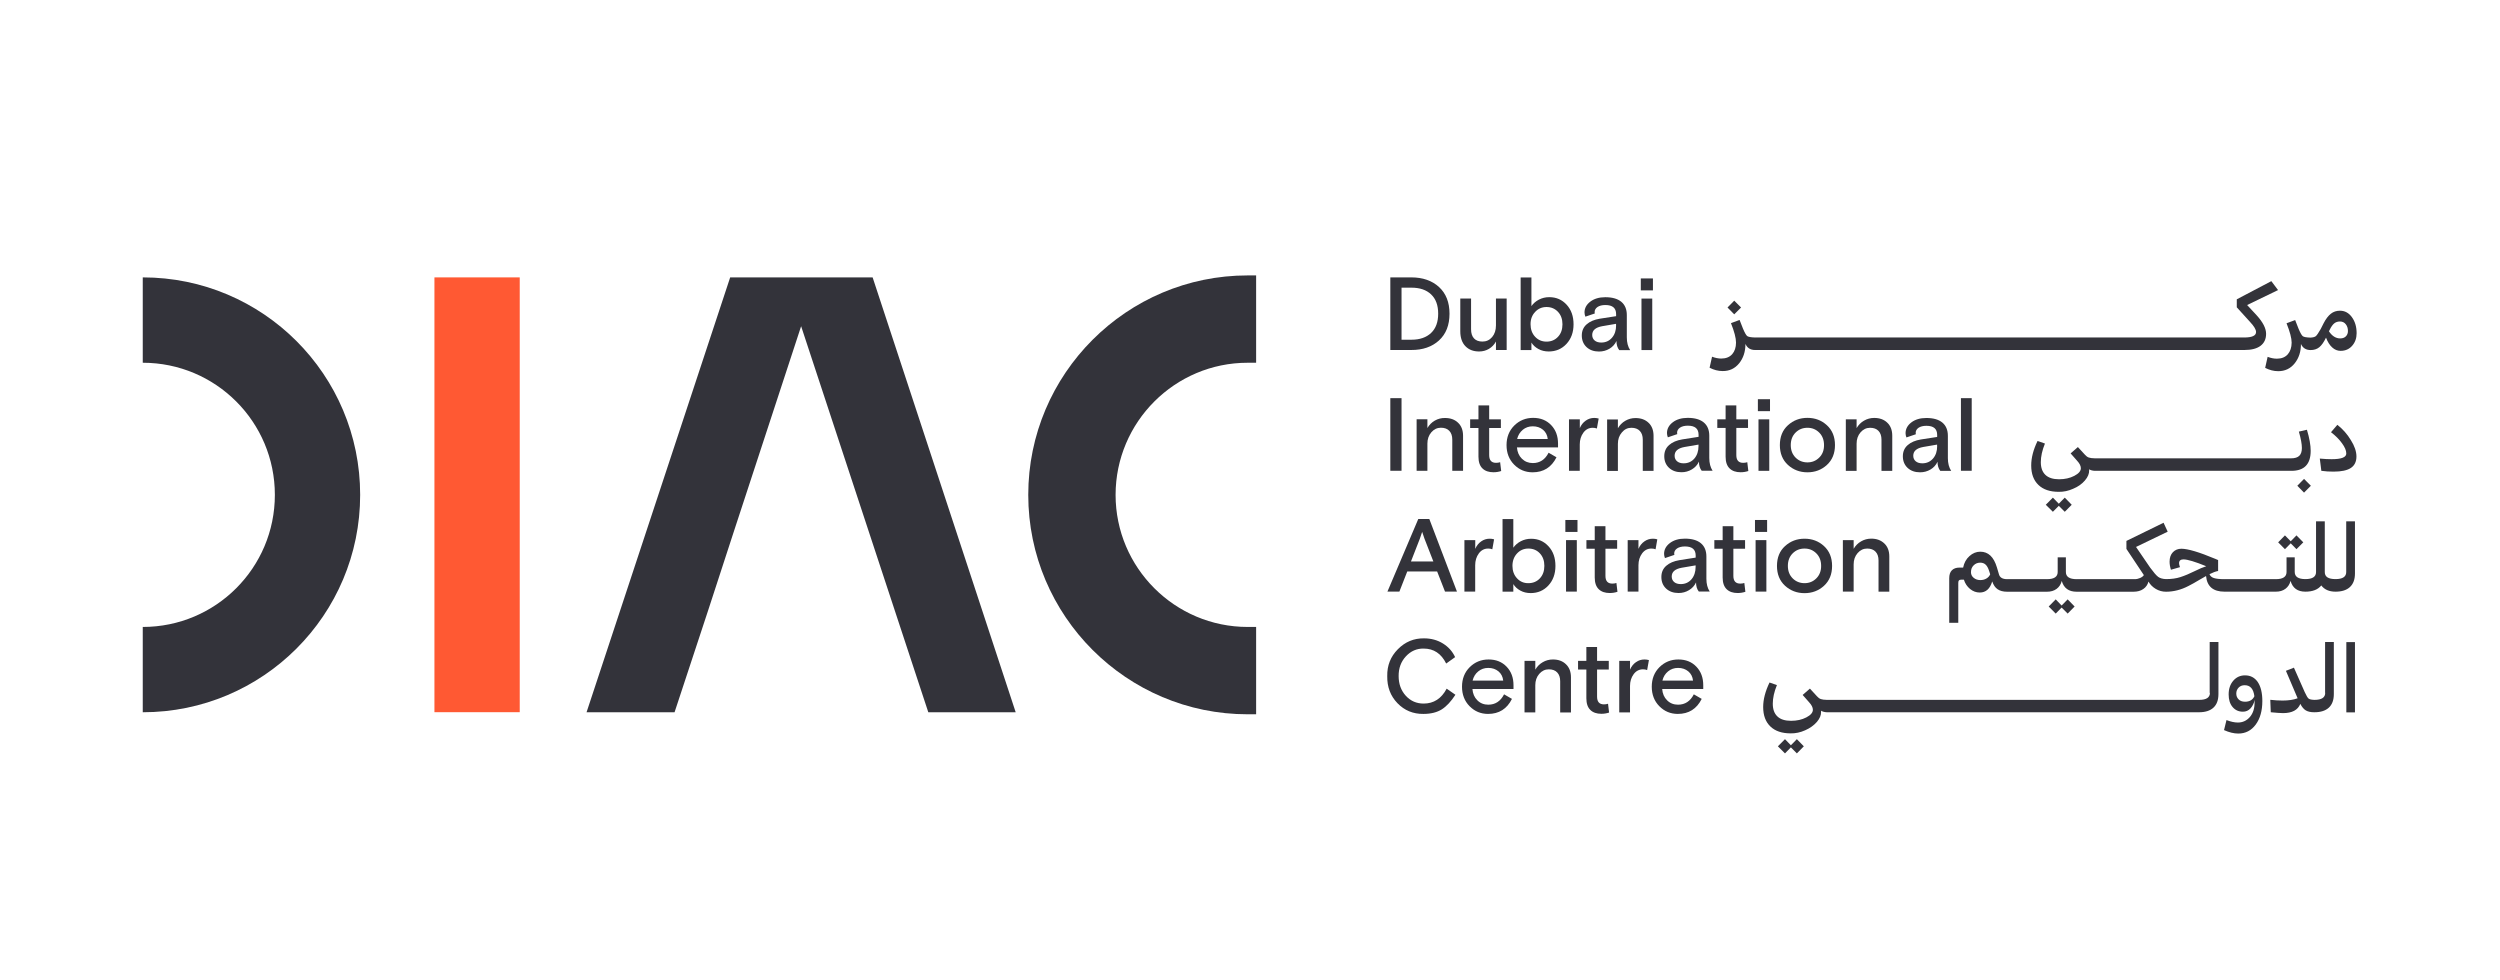 <?xml version="1.0" encoding="utf-8"?>
<!-- Generator: Adobe Illustrator 26.5.0, SVG Export Plug-In . SVG Version: 6.00 Build 0)  -->
<svg version="1.1" id="Layer_1" xmlns="http://www.w3.org/2000/svg" xmlns:xlink="http://www.w3.org/1999/xlink" x="0px" y="0px"
	 viewBox="0 0 405.93 159.16" style="enable-background:new 0 0 405.93 159.16;" xml:space="preserve">
<style type="text/css">
	.st0{fill:#FF5933;}
	.st1{fill:#33333A;}
</style>
<g>
	<rect x="70.54" y="45.04" class="st0" width="13.85" height="70.6"/>
	<polygon class="st1" points="118.56,45.04 95.24,115.65 109.53,115.65 114.96,99.18 119.13,86.38 130.08,52.97 150.73,115.65 
		164.92,115.65 141.69,45.04 	"/>
	<path class="st1" d="M202.59,58.9h1.37V44.72h-1.37c-19.64,0-35.63,15.98-35.63,35.63c0,19.65,15.98,35.63,35.63,35.63h1.37v-14.18
		h-1.37c-11.83,0-21.45-9.62-21.45-21.45C181.15,68.52,190.77,58.9,202.59,58.9"/>
	<path class="st1" d="M23.18,45.04L23.18,45.04V58.9c11.85,0,21.45,9.6,21.45,21.45c0,11.85-9.6,21.45-21.45,21.45v13.85
		c19.5,0,35.3-15.81,35.3-35.3C58.48,60.85,42.68,45.04,23.18,45.04"/>
	<path class="st1" d="M227.57,46.71h1.62c1.35,0,2.41,0.36,3.18,1.09c0.77,0.73,1.15,1.77,1.15,3.13c0,1.36-0.38,2.4-1.15,3.13
		c-0.77,0.73-1.83,1.1-3.18,1.1h-1.62V46.71z M233.65,55.28c1.14-1.04,1.71-2.49,1.71-4.34c0-1.85-0.57-3.3-1.71-4.34
		c-1.14-1.04-2.64-1.56-4.51-1.56h-3.39v11.79h3.39C231,56.84,232.51,56.32,233.65,55.28"/>
	<path class="st1" d="M240.17,57.07c0.58,0,1.12-0.14,1.6-0.43c0.48-0.29,0.86-0.68,1.13-1.19v1.38h1.74v-8.36h-1.74v4.38
		c0,0.76-0.21,1.39-0.62,1.88c-0.42,0.49-0.94,0.73-1.57,0.73c-0.6,0-1.05-0.17-1.37-0.51c-0.32-0.34-0.48-0.84-0.48-1.49v-4.99
		h-1.75v5.32c0,1.04,0.28,1.85,0.83,2.42C238.5,56.79,239.24,57.07,240.17,57.07"/>
	<path class="st1" d="M249.26,50.65c0.49-0.53,1.11-0.8,1.85-0.8c0.75,0,1.37,0.26,1.87,0.79c0.48,0.52,0.72,1.19,0.72,2.02
		c0,0.83-0.24,1.51-0.72,2.02c-0.49,0.53-1.12,0.79-1.87,0.79c-0.75,0-1.37-0.27-1.86-0.8c-0.49-0.53-0.73-1.21-0.73-2.01
		C248.51,51.85,248.76,51.18,249.26,50.65 M248.65,55.61c0.27,0.44,0.65,0.79,1.15,1.06c0.49,0.27,1.05,0.4,1.67,0.4
		c1.16,0,2.12-0.41,2.88-1.23c0.76-0.82,1.15-1.88,1.15-3.18c0-1.3-0.37-2.36-1.12-3.18c-0.75-0.82-1.69-1.23-2.82-1.23
		c-0.6,0-1.15,0.13-1.66,0.39c-0.51,0.26-0.92,0.61-1.24,1.06v-4.65h-1.75v11.79h1.75V55.61z"/>
	<path class="st1" d="M262.41,52.83c0,0.82-0.22,1.49-0.67,2.01c-0.45,0.52-1.03,0.78-1.74,0.78c-0.45,0-0.81-0.11-1.07-0.33
		c-0.26-0.22-0.4-0.52-0.4-0.9c0-0.75,0.53-1.22,1.6-1.42l2.27-0.39V52.83z M259.75,51.75c-0.89,0.15-1.6,0.45-2.12,0.91
		c-0.53,0.46-0.79,1.07-0.79,1.82c0,0.77,0.26,1.4,0.77,1.88c0.52,0.48,1.19,0.72,2.02,0.72c0.62,0,1.18-0.15,1.69-0.45
		c0.51-0.3,0.9-0.72,1.15-1.26c0,0.61,0.15,1.1,0.45,1.48h1.77c-0.36-0.55-0.54-1.24-0.54-2.07v-3.62c0-0.94-0.3-1.66-0.9-2.16
		c-0.6-0.49-1.46-0.74-2.59-0.74c-1,0-1.81,0.24-2.44,0.72c-0.63,0.48-0.94,1.07-0.94,1.75c0,0.22,0.05,0.45,0.14,0.69l1.53-0.52
		c-0.02-0.09-0.03-0.16-0.03-0.22c0-0.34,0.16-0.61,0.47-0.83c0.31-0.21,0.74-0.32,1.28-0.32c1.16,0,1.74,0.49,1.74,1.47v0.34
		L259.75,51.75z"/>
	<rect x="266.42" y="45.21" class="st1" width="1.97" height="1.94"/>
	<rect x="266.53" y="48.48" class="st1" width="1.75" height="8.36"/>
	<rect x="225.75" y="64.65" class="st1" width="1.82" height="11.79"/>
	<path class="st1" d="M232.98,68.29c-0.51,0.29-0.91,0.7-1.21,1.21v-1.42h-1.75v8.36h1.75v-4.41c0-0.73,0.21-1.34,0.64-1.84
		c0.43-0.49,0.94-0.74,1.55-0.74c0.6,0,1.05,0.17,1.37,0.51c0.32,0.34,0.48,0.81,0.48,1.42v5.07h1.75v-5.69
		c0-0.9-0.27-1.61-0.81-2.12c-0.54-0.52-1.25-0.77-2.12-0.77C234.04,67.86,233.49,68,232.98,68.29"/>
	<path class="st1" d="M243.58,75.05c-0.21,0.07-0.44,0.1-0.67,0.1c-0.74,0-1.11-0.42-1.11-1.25v-4.41h1.9v-1.4h-1.9v-2.26h-1.74
		v2.26h-1.35v1.4h1.35v4.67c0,0.85,0.22,1.49,0.65,1.9c0.43,0.42,1.03,0.62,1.79,0.62c0.44,0,0.85-0.07,1.25-0.2L243.58,75.05z"/>
	<path class="st1" d="M247.25,69.79c0.46-0.38,1-0.57,1.63-0.57c0.66,0,1.21,0.19,1.66,0.56c0.44,0.37,0.7,0.87,0.77,1.5h-4.97
		C246.49,70.67,246.79,70.18,247.25,69.79 M245.85,75.44c0.82,0.83,1.82,1.25,3,1.25c1.77,0,3.07-0.81,3.88-2.44l-1.28-0.74
		c-0.57,1.12-1.43,1.68-2.56,1.68c-0.71,0-1.3-0.24-1.78-0.71c-0.48-0.47-0.74-1.08-0.8-1.84h6.67v-0.61c0-1.22-0.37-2.23-1.12-3.01
		c-0.75-0.78-1.72-1.17-2.92-1.17c-1.21,0-2.23,0.42-3.07,1.25c-0.83,0.83-1.25,1.89-1.25,3.17
		C244.62,73.55,245.03,74.61,245.85,75.44"/>
	<path class="st1" d="M254.76,68.09v8.36h1.75v-4.28c0-0.75,0.2-1.39,0.59-1.92c0.39-0.53,0.9-0.79,1.52-0.79
		c0.25,0,0.47,0.04,0.67,0.12l0.29-1.62c-0.24-0.07-0.48-0.1-0.72-0.1c-0.51,0-0.97,0.15-1.38,0.44c-0.42,0.29-0.74,0.7-0.96,1.21
		v-1.42H254.76z"/>
	<path class="st1" d="M264.89,69.46c0.6,0,1.05,0.17,1.37,0.51c0.32,0.34,0.48,0.81,0.48,1.42v5.07h1.75v-5.69
		c0-0.9-0.27-1.61-0.81-2.12c-0.54-0.52-1.25-0.77-2.12-0.77c-0.6,0-1.15,0.15-1.65,0.44c-0.51,0.29-0.91,0.7-1.21,1.21v-1.42h-1.75
		v8.36h1.75v-4.41c0-0.73,0.21-1.34,0.64-1.84C263.77,69.7,264.28,69.46,264.89,69.46"/>
	<path class="st1" d="M275.79,72.44c0,0.82-0.23,1.49-0.67,2.01c-0.45,0.52-1.03,0.78-1.74,0.78c-0.45,0-0.81-0.11-1.07-0.33
		c-0.26-0.22-0.4-0.52-0.4-0.9c0-0.75,0.53-1.22,1.6-1.42l2.28-0.39V72.44z M277.54,70.75c0-0.94-0.3-1.66-0.9-2.16
		c-0.6-0.49-1.46-0.74-2.59-0.74c-1,0-1.81,0.24-2.44,0.72c-0.63,0.48-0.94,1.07-0.94,1.75c0,0.22,0.05,0.45,0.14,0.69l1.53-0.52
		c-0.02-0.09-0.03-0.16-0.03-0.22c0-0.34,0.16-0.61,0.47-0.83c0.31-0.21,0.74-0.32,1.28-0.32c1.16,0,1.74,0.49,1.74,1.47v0.34
		l-2.66,0.42c-0.89,0.15-1.6,0.45-2.12,0.91c-0.53,0.46-0.79,1.07-0.79,1.82c0,0.78,0.26,1.4,0.77,1.88
		c0.52,0.48,1.19,0.72,2.02,0.72c0.62,0,1.18-0.15,1.69-0.46c0.51-0.3,0.9-0.72,1.15-1.26c0,0.61,0.15,1.1,0.45,1.48h1.77
		c-0.36-0.55-0.54-1.24-0.54-2.07V70.75z"/>
	<path class="st1" d="M283.04,75.15c-0.74,0-1.11-0.42-1.11-1.25v-4.41h1.9v-1.4h-1.9v-2.26h-1.74v2.26h-1.35v1.4h1.35v4.67
		c0,0.85,0.22,1.49,0.65,1.9c0.43,0.42,1.03,0.62,1.79,0.62c0.44,0,0.85-0.07,1.25-0.2l-0.17-1.43
		C283.5,75.12,283.27,75.15,283.04,75.15"/>
	<rect x="285.43" y="64.82" class="st1" width="1.97" height="1.94"/>
	<rect x="285.53" y="68.09" class="st1" width="1.75" height="8.36"/>
	<path class="st1" d="M295.39,74.3c-0.52,0.52-1.16,0.78-1.91,0.78c-0.76,0-1.41-0.26-1.93-0.78c-0.52-0.52-0.78-1.2-0.78-2.03
		c0-0.83,0.26-1.51,0.78-2.03c0.52-0.52,1.16-0.78,1.93-0.78c0.75,0,1.39,0.26,1.91,0.78c0.52,0.52,0.78,1.2,0.78,2.03
		C296.18,73.1,295.92,73.78,295.39,74.3 M296.64,69.05c-0.87-0.8-1.92-1.2-3.16-1.2c-1.24,0-2.29,0.4-3.17,1.2
		c-0.88,0.8-1.31,1.87-1.31,3.22c0,1.35,0.44,2.42,1.31,3.22c0.88,0.8,1.93,1.2,3.17,1.2c1.23,0,2.29-0.4,3.16-1.2
		c0.87-0.8,1.31-1.87,1.31-3.22C297.95,70.92,297.51,69.85,296.64,69.05"/>
	<path class="st1" d="M307.25,70.75c0-0.9-0.27-1.61-0.81-2.12c-0.54-0.52-1.25-0.77-2.12-0.77c-0.6,0-1.15,0.15-1.65,0.44
		c-0.51,0.29-0.91,0.7-1.21,1.21v-1.42h-1.75v8.36h1.75v-4.41c0-0.73,0.21-1.34,0.64-1.84c0.43-0.49,0.94-0.74,1.55-0.74
		c0.6,0,1.05,0.17,1.37,0.51c0.32,0.34,0.48,0.81,0.48,1.42v5.07h1.75V70.75z"/>
	<path class="st1" d="M314.54,72.44c0,0.82-0.22,1.49-0.67,2.01c-0.45,0.52-1.03,0.78-1.74,0.78c-0.45,0-0.81-0.11-1.07-0.33
		c-0.26-0.22-0.4-0.52-0.4-0.9c0-0.75,0.53-1.22,1.6-1.42l2.27-0.39V72.44z M311.88,71.36c-0.89,0.15-1.6,0.45-2.12,0.91
		c-0.53,0.46-0.79,1.07-0.79,1.82c0,0.77,0.26,1.4,0.77,1.88c0.52,0.48,1.19,0.72,2.02,0.72c0.62,0,1.18-0.15,1.69-0.45
		c0.51-0.3,0.9-0.72,1.15-1.26c0,0.61,0.15,1.1,0.45,1.48h1.77c-0.36-0.55-0.54-1.24-0.54-2.07v-3.62c0-0.94-0.3-1.66-0.9-2.16
		c-0.6-0.49-1.46-0.74-2.59-0.74c-1,0-1.81,0.24-2.44,0.72c-0.63,0.48-0.94,1.07-0.94,1.75c0,0.23,0.05,0.46,0.14,0.69l1.53-0.52
		c-0.02-0.09-0.03-0.16-0.03-0.22c0-0.34,0.16-0.61,0.47-0.83c0.31-0.21,0.74-0.32,1.28-0.32c1.16,0,1.74,0.49,1.74,1.47v0.34
		L311.88,71.36z"/>
	<rect x="318.4" y="64.65" class="st1" width="1.75" height="11.79"/>
	<path class="st1" d="M229.1,91.17l1.45-3.72l0.37-1.09l0.37,1.09l1.45,3.72H229.1z M230.29,84.27l-5.01,11.79h1.94l1.28-3.27h4.85
		l1.28,3.27h1.94l-4.49-11.79H230.29z"/>
	<path class="st1" d="M237.78,87.7v8.36h1.75v-4.28c0-0.75,0.2-1.39,0.59-1.92c0.39-0.53,0.9-0.79,1.52-0.79
		c0.25,0,0.47,0.04,0.67,0.12l0.29-1.62c-0.24-0.07-0.48-0.1-0.72-0.1c-0.51,0-0.97,0.15-1.38,0.44c-0.42,0.29-0.74,0.7-0.96,1.21
		V87.7H237.78z"/>
	<path class="st1" d="M246.31,93.89c-0.49-0.53-0.73-1.21-0.73-2.01c0-0.81,0.25-1.48,0.74-2.01c0.49-0.53,1.11-0.8,1.85-0.8
		c0.75,0,1.38,0.26,1.87,0.79c0.48,0.52,0.72,1.19,0.72,2.02c0,0.83-0.24,1.5-0.72,2.02c-0.49,0.53-1.12,0.79-1.87,0.79
		C247.42,94.7,246.8,94.43,246.31,93.89 M251.41,95.07c0.76-0.82,1.15-1.88,1.15-3.18c0-1.3-0.37-2.37-1.12-3.18
		c-0.75-0.82-1.69-1.23-2.82-1.23c-0.6,0-1.15,0.13-1.66,0.39c-0.51,0.26-0.92,0.61-1.24,1.06l0-4.65h-1.75l0,11.79h1.75v-1.23
		c0.27,0.44,0.65,0.79,1.15,1.06c0.49,0.27,1.05,0.4,1.67,0.4C249.69,96.3,250.65,95.89,251.41,95.07"/>
	<rect x="254.17" y="84.43" class="st1" width="1.97" height="1.94"/>
	<rect x="254.28" y="87.7" class="st1" width="1.75" height="8.36"/>
	<path class="st1" d="M261.79,94.76c-0.74,0-1.11-0.42-1.11-1.25V89.1h1.9v-1.4h-1.9v-2.26h-1.74v2.26h-1.35v1.4h1.35v4.67
		c0,0.85,0.22,1.49,0.65,1.9c0.43,0.42,1.03,0.62,1.79,0.62c0.44,0,0.85-0.07,1.25-0.2l-0.17-1.43
		C262.25,94.73,262.03,94.76,261.79,94.76"/>
	<path class="st1" d="M269.1,87.57c-0.24-0.07-0.48-0.1-0.72-0.1c-0.51,0-0.97,0.15-1.38,0.44c-0.42,0.29-0.74,0.7-0.96,1.21V87.7
		h-1.75v8.36h1.75v-4.28c0-0.75,0.2-1.39,0.59-1.92c0.39-0.53,0.9-0.79,1.52-0.79c0.25,0,0.47,0.04,0.67,0.12L269.1,87.57z"/>
	<path class="st1" d="M275.32,92.05c0,0.82-0.23,1.49-0.67,2.01c-0.45,0.52-1.03,0.78-1.74,0.78c-0.45,0-0.81-0.11-1.07-0.33
		c-0.26-0.22-0.4-0.52-0.4-0.9c0-0.75,0.53-1.22,1.6-1.42l2.28-0.39V92.05z M277.07,90.36c0-0.94-0.3-1.66-0.9-2.16
		c-0.6-0.49-1.46-0.74-2.59-0.74c-1,0-1.81,0.24-2.44,0.72c-0.63,0.48-0.94,1.07-0.94,1.75c0,0.22,0.05,0.45,0.14,0.69l1.53-0.52
		c-0.02-0.09-0.03-0.16-0.03-0.22c0-0.34,0.16-0.61,0.47-0.83c0.31-0.21,0.74-0.32,1.28-0.32c1.16,0,1.74,0.49,1.74,1.47v0.34
		l-2.66,0.42c-0.89,0.15-1.6,0.45-2.12,0.91c-0.53,0.46-0.79,1.07-0.79,1.82c0,0.78,0.26,1.4,0.77,1.88
		c0.52,0.48,1.19,0.72,2.02,0.72c0.62,0,1.18-0.15,1.69-0.46c0.51-0.3,0.9-0.72,1.15-1.26c0,0.61,0.15,1.1,0.45,1.48h1.77
		c-0.36-0.55-0.54-1.24-0.54-2.07V90.36z"/>
	<path class="st1" d="M282.56,94.76c-0.74,0-1.11-0.42-1.11-1.25V89.1h1.9v-1.4h-1.9v-2.26h-1.74v2.26h-1.35v1.4h1.35v4.67
		c0,0.85,0.22,1.49,0.65,1.9c0.43,0.42,1.03,0.62,1.79,0.62c0.44,0,0.85-0.07,1.25-0.2l-0.17-1.43
		C283.02,94.73,282.8,94.76,282.56,94.76"/>
	<rect x="284.96" y="84.43" class="st1" width="1.97" height="1.94"/>
	<rect x="285.06" y="87.7" class="st1" width="1.75" height="8.36"/>
	<path class="st1" d="M294.92,93.91c-0.52,0.52-1.16,0.78-1.91,0.78c-0.76,0-1.41-0.26-1.93-0.78c-0.52-0.52-0.78-1.2-0.78-2.03
		c0-0.83,0.26-1.51,0.78-2.03c0.52-0.52,1.16-0.78,1.93-0.78c0.75,0,1.39,0.26,1.91,0.78c0.52,0.52,0.78,1.2,0.78,2.03
		C295.71,92.71,295.44,93.39,294.92,93.91 M293.01,87.47c-1.24,0-2.29,0.4-3.17,1.2c-0.88,0.8-1.31,1.87-1.31,3.22
		c0,1.35,0.44,2.42,1.31,3.22c0.88,0.8,1.93,1.2,3.17,1.2c1.23,0,2.29-0.4,3.16-1.2c0.87-0.8,1.31-1.87,1.31-3.22
		c0-1.35-0.44-2.42-1.31-3.22C295.3,87.87,294.24,87.47,293.01,87.47"/>
	<path class="st1" d="M306.77,96.06v-5.7c0-0.9-0.27-1.61-0.81-2.12c-0.54-0.52-1.25-0.78-2.12-0.78c-0.6,0-1.15,0.15-1.65,0.44
		c-0.51,0.29-0.91,0.7-1.21,1.21V87.7h-1.75v8.36h1.75v-4.41c0-0.73,0.21-1.34,0.64-1.84c0.43-0.49,0.94-0.74,1.55-0.74
		c0.6,0,1.05,0.17,1.37,0.51c0.32,0.34,0.48,0.81,0.48,1.42v5.07H306.77z"/>
	<path class="st1" d="M231.16,114.24c-1.16,0-2.12-0.42-2.9-1.27c-0.77-0.85-1.16-1.91-1.16-3.19c-0.01-1.28,0.38-2.35,1.18-3.21
		c0.8-0.86,1.76-1.28,2.88-1.26c1.64,0,2.86,0.81,3.66,2.43l1.45-1.04c-0.42-0.91-1.07-1.65-1.97-2.21
		c-0.9-0.56-1.93-0.84-3.08-0.84c-1.64-0.02-3.05,0.56-4.24,1.76c-1.19,1.2-1.76,2.65-1.73,4.37c-0.03,1.75,0.52,3.22,1.66,4.4
		c1.14,1.18,2.55,1.76,4.22,1.74c1.2,0,2.2-0.25,2.98-0.74c0.77-0.49,1.51-1.29,2.21-2.37l-1.42-0.99
		C234.05,113.43,232.8,114.24,231.16,114.24"/>
	<path class="st1" d="M239.11,110.5c0.15-0.61,0.45-1.1,0.91-1.48c0.46-0.38,1-0.57,1.63-0.57c0.66,0,1.21,0.19,1.66,0.56
		c0.44,0.37,0.7,0.87,0.77,1.5H239.11z M241.71,107.08c-1.21,0-2.23,0.42-3.07,1.25c-0.83,0.83-1.25,1.89-1.25,3.17
		c0,1.28,0.41,2.34,1.23,3.17c0.82,0.83,1.82,1.25,3,1.25c1.77,0,3.07-0.81,3.88-2.44l-1.28-0.74c-0.57,1.12-1.43,1.68-2.56,1.68
		c-0.71,0-1.3-0.23-1.78-0.71c-0.48-0.47-0.74-1.08-0.8-1.84h6.67v-0.61c0-1.22-0.37-2.23-1.12-3.01
		C243.88,107.47,242.91,107.08,241.71,107.08"/>
	<path class="st1" d="M252.15,107.08c-0.6,0-1.15,0.15-1.65,0.44c-0.51,0.29-0.91,0.7-1.21,1.21v-1.42h-1.75v8.36h1.75v-4.41
		c0-0.73,0.21-1.34,0.64-1.84c0.43-0.49,0.94-0.74,1.55-0.74c0.6,0,1.05,0.17,1.37,0.51c0.32,0.34,0.48,0.81,0.48,1.42v5.07h1.75
		v-5.7c0-0.9-0.27-1.61-0.81-2.12C253.74,107.34,253.03,107.08,252.15,107.08"/>
	<path class="st1" d="M260.43,114.37c-0.74,0-1.11-0.42-1.11-1.25v-4.41h1.9v-1.4h-1.9v-2.26h-1.74v2.26h-1.35v1.4h1.35v4.67
		c0,0.85,0.22,1.49,0.65,1.9c0.43,0.42,1.03,0.62,1.79,0.62c0.44,0,0.85-0.07,1.25-0.2l-0.17-1.43
		C260.89,114.34,260.66,114.37,260.43,114.37"/>
	<path class="st1" d="M265.63,107.52c-0.42,0.29-0.74,0.7-0.96,1.21v-1.42h-1.75v8.36h1.75v-4.28c0-0.75,0.2-1.39,0.59-1.92
		c0.39-0.53,0.9-0.79,1.52-0.79c0.25,0,0.47,0.04,0.67,0.12l0.29-1.62c-0.23-0.07-0.48-0.1-0.72-0.1
		C266.51,107.08,266.05,107.22,265.63,107.52"/>
	<path class="st1" d="M269.93,110.5c0.15-0.61,0.45-1.1,0.91-1.48c0.46-0.38,1-0.57,1.63-0.57c0.66,0,1.21,0.19,1.66,0.56
		c0.44,0.37,0.7,0.87,0.77,1.5H269.93z M272.52,107.08c-1.21,0-2.23,0.42-3.07,1.25c-0.83,0.83-1.25,1.89-1.25,3.17
		c0,1.28,0.41,2.34,1.23,3.17c0.82,0.83,1.82,1.25,3,1.25c1.77,0,3.07-0.81,3.88-2.44l-1.28-0.74c-0.57,1.12-1.43,1.68-2.56,1.68
		c-0.71,0-1.3-0.23-1.78-0.71c-0.48-0.47-0.74-1.08-0.8-1.84h6.67v-0.61c0-1.22-0.37-2.23-1.12-3.01
		C274.7,107.47,273.72,107.08,272.52,107.08"/>
	<polygon class="st1" points="282.7,49.93 281.59,48.82 280.5,49.93 281.59,51.04 	"/>
	<path class="st1" d="M282.39,58.99c0.68-0.85,1.02-1.89,1.02-3.13v-0.02c0.29,0.66,0.81,0.99,1.55,0.99l0.01-0.01l0.01,0.01h79.47
		c1.14,0,2-0.23,2.6-0.68c0.6-0.46,0.9-1.1,0.9-1.95c0-0.88-0.51-1.88-1.53-3l-1.55-1.67l5.02-2.43l-1.09-1.45l-5.61,2.95v1.3
		l2.17,2.39c0.64,0.69,0.96,1.22,0.96,1.62c0,0.6-0.65,0.89-1.94,0.89h-79.4l-0.01,0.01l-0.01-0.01c-0.66-0.02-1.08-0.1-1.26-0.23
		c-0.17-0.13-0.41-0.54-0.7-1.24l-0.54-1.38l-1.4,0.52c0.55,1.38,0.82,2.43,0.82,3.15c0,0.79-0.21,1.42-0.62,1.89
		c-0.42,0.47-1.01,0.71-1.77,0.71c-0.48,0-0.98-0.1-1.5-0.3l-0.4,1.79c0.7,0.36,1.4,0.54,2.12,0.54
		C280.82,60.26,281.71,59.83,282.39,58.99"/>
	<path class="st1" d="M378.29,53.53c0.22-0.47,0.47-0.81,0.72-1.02c0.26-0.21,0.57-0.31,0.94-0.31c0.39,0,0.71,0.15,0.94,0.45
		c0.24,0.3,0.35,0.67,0.35,1.1c0,0.35-0.11,0.63-0.33,0.86c-0.22,0.22-0.52,0.34-0.92,0.34c-0.72,0-1.33-0.39-1.84-1.16
		L378.29,53.53z M371.47,57.53c-0.42,0.47-1,0.71-1.77,0.71c-0.48,0-0.98-0.1-1.5-0.3l-0.4,1.79c0.7,0.36,1.4,0.54,2.12,0.54
		c1.1,0,1.99-0.42,2.67-1.27c0.68-0.85,1.02-1.89,1.02-3.13v-0.02c0.29,0.66,0.83,0.99,1.57,0.99c0.56,0,1.03-0.15,1.41-0.46
		c0.38-0.31,0.74-0.83,1.09-1.56c0.26,0.69,0.59,1.22,1,1.59c0.41,0.38,0.87,0.56,1.37,0.56c0.77,0,1.4-0.28,1.88-0.83
		c0.48-0.55,0.72-1.23,0.72-2.04c0-1.02-0.25-1.89-0.76-2.59c-0.51-0.71-1.16-1.06-1.95-1.06c-0.56,0-1.05,0.16-1.47,0.49
		c-0.42,0.33-0.82,0.85-1.19,1.57l-0.46,0.91c-0.36,0.63-0.62,1.01-0.78,1.15c-0.16,0.14-0.44,0.22-0.86,0.25h-0.02
		c-0.66-0.02-1.08-0.1-1.25-0.23c-0.17-0.13-0.41-0.54-0.7-1.24l-0.54-1.38l-1.4,0.52c0.55,1.38,0.83,2.43,0.83,3.15
		C372.09,56.43,371.88,57.06,371.47,57.53"/>
	<polygon class="st1" points="333.33,80.8 332.18,81.96 333.33,83.1 334.29,82.13 335.26,83.1 336.39,81.96 335.26,80.8 
		334.29,81.79 	"/>
	<path class="st1" d="M338.53,78.02c0.48-0.56,0.71-1.11,0.69-1.66V76.2c0.23,0.15,0.54,0.23,0.91,0.25l0.01,0l0.01,0h31.89l0.01,0
		l0.01,0c2.09,0,3.13-1.08,3.13-3.25c0-0.91-0.2-2.05-0.61-3.42l-1.31,0.3c0.33,1.15,0.49,2.03,0.49,2.66c0,0.57-0.14,1-0.42,1.27
		c-0.28,0.27-0.72,0.41-1.33,0.41h-31.85l-0.01,0.01l-0.01-0.01c-0.44-0.01-0.76-0.05-0.98-0.13c-0.21-0.07-0.42-0.22-0.62-0.45
		l-1.15-1.25l-1.18,1.03l1.04,1.18c0.42,0.45,0.62,0.86,0.62,1.23c0,0.46-0.36,0.87-1.07,1.24c-0.71,0.37-1.54,0.55-2.47,0.55
		c-0.98,0-1.72-0.24-2.21-0.71c-0.5-0.47-0.75-1.16-0.75-2.06c0-0.92,0.22-1.93,0.67-3.03l-1.2-0.42c-0.69,1.42-1.03,2.74-1.03,3.98
		c0,1.36,0.39,2.41,1.17,3.16c0.78,0.75,1.88,1.12,3.31,1.12c0.78,0.01,1.55-0.15,2.33-0.5C337.42,79.03,338.05,78.58,338.53,78.02"
		/>
	<polygon class="st1" points="375.22,78.87 374.11,77.76 373.02,78.87 374.11,79.99 	"/>
	<path class="st1" d="M378.59,74.56c-0.55,0-1.19-0.03-1.92-0.1l0.25,1.99c0.44,0.06,0.77,0.09,0.99,0.1
		c0.34,0.02,0.67,0.03,0.99,0.03c1.28,0,2.22-0.2,2.82-0.6c0.6-0.4,0.9-1.02,0.9-1.86c0-0.81-0.3-1.7-0.91-2.66
		c-0.58-0.97-1.31-1.79-2.19-2.48l-1.03,1.2c0.74,0.57,1.34,1.17,1.79,1.8c0.46,0.63,0.69,1.17,0.69,1.64
		C380.99,74.25,380.19,74.56,378.59,74.56"/>
	<polygon class="st1" points="335.73,99.63 336.86,98.48 335.73,97.32 334.75,98.32 333.79,97.32 332.65,98.48 333.79,99.63 
		334.75,98.65 	"/>
	<polygon class="st1" points="371.95,88.22 372.88,89.17 373.99,88.06 372.88,86.93 371.95,87.89 371.01,86.93 369.91,88.06 
		371.01,89.17 	"/>
	<path class="st1" d="M322.53,93.94c-0.29,0.17-0.62,0.25-0.98,0.25c-0.42,0-0.77-0.12-1.07-0.36c-0.3-0.24-0.45-0.55-0.45-0.92
		c0-0.46,0.14-0.83,0.44-1.12c0.29-0.29,0.65-0.43,1.06-0.43c0.36,0,0.66,0.11,0.88,0.32c0.23,0.21,0.42,0.56,0.57,1.03l0.17,0.54
		C323.03,93.54,322.82,93.77,322.53,93.94 M382.38,93.11v-8.46h-1.42v8.24c0,0.76-0.58,1.14-1.74,1.14c-1.16,0-1.74-0.37-1.74-1.13
		v-8.25h-1.42v8.24c0,0.76-0.58,1.14-1.73,1.14l0,0v0c-1.16,0-1.73-0.39-1.73-1.16V90.5h-1.33v2.38c0,0.77-0.58,1.16-1.74,1.16
		l0,0.01l-0.01-0.01h-8.29l-0.01,0.01l-0.01-0.01c-0.79,0-1.36-0.06-1.73-0.18c-0.37-0.12-0.6-0.33-0.72-0.63
		c0.53-0.27,0.99-0.44,1.4-0.52v-1.77l-0.44-0.19c-2.63-1.1-4.47-1.65-5.53-1.65c-0.55,0-1.01,0.19-1.37,0.56
		c-0.36,0.38-0.54,0.89-0.54,1.54c0,0.4,0.07,0.84,0.22,1.31l1.47-0.42c-0.1-0.27-0.15-0.48-0.15-0.64c0-0.42,0.24-0.62,0.72-0.62
		c0.64,0,1.87,0.37,3.69,1.11c-0.5,0.16-1.15,0.43-1.95,0.83c-0.76,0.38-1.52,0.7-2.26,0.94c-0.64,0.21-1.42,0.32-2.32,0.32l0,0v0
		c-0.55-0.02-0.97-0.14-1.27-0.36c-0.3-0.22-0.73-0.72-1.31-1.51l-2.29-3.35l5.14-2.48l-0.67-1.45l-6.03,2.95v1.3l2.83,4.25
		c-0.12,0.19-0.33,0.35-0.61,0.47c-0.28,0.12-0.56,0.19-0.84,0.19h-9.45l-0.01,0.01l-0.01-0.01c-1.16,0-1.74-0.39-1.74-1.16V90.5
		h-1.33v2.38c0,0.77-0.58,1.16-1.73,1.16l-0.01,0.01l-0.01-0.01h-6.45l-0.01,0.01l-0.01-0.01c-0.75,0-1.2-0.28-1.33-0.84l-0.32-1.08
		c-0.51-1.7-1.4-2.54-2.7-2.54c-0.64,0-1.23,0.24-1.75,0.71c-0.54,0.48-0.88,1.11-1.03,1.87h-0.59c-0.54,0-0.95,0.15-1.24,0.44
		c-0.29,0.29-0.43,0.72-0.43,1.3v7.23h1.47v-6.45c0-0.2,0.03-0.35,0.1-0.43c0.07-0.08,0.2-0.13,0.39-0.13h0.42
		c0.19,0.62,0.53,1.12,1,1.51c0.48,0.39,1,0.58,1.58,0.58c0.99,0,1.66-0.6,2.02-1.8c0.2,0.58,0.49,1.01,0.88,1.27
		c0.38,0.26,0.89,0.4,1.53,0.4l0.01,0l0.01,0h6.45l0.01,0l0.01,0c0.62,0,1.13-0.15,1.55-0.46c0.42-0.31,0.7-0.74,0.84-1.29
		c0.34,1.17,1.14,1.75,2.41,1.75l0.01,0l0.01,0h9.21c0.64,0,1.17-0.14,1.6-0.44c0.43-0.29,0.71-0.7,0.84-1.21
		c0.27,0.48,0.66,0.88,1.18,1.19c0.52,0.31,1.07,0.46,1.67,0.46h0c1.23,0,2.45-0.31,3.64-0.93c0.54-0.27,1.14-0.61,1.8-1.01
		c0.09-0.05,0.25-0.14,0.49-0.28c0.24-0.14,0.43-0.25,0.57-0.33c0.16,1.7,1.16,2.54,3,2.54l0.01,0l0.01,0h8.29l0.01,0l0.01,0
		c0.62,0,1.14-0.15,1.55-0.46c0.42-0.31,0.7-0.74,0.84-1.29c0.34,1.17,1.14,1.75,2.41,1.75h0c1.18,0,2.04-0.34,2.58-1.01
		c0.51,0.67,1.28,1.01,2.31,1.01c1.02,0,1.8-0.25,2.34-0.75C382.11,94.81,382.38,94.08,382.38,93.11"/>
	<polygon class="st1" points="290.79,121.01 289.83,120.02 288.68,121.18 289.83,122.33 290.79,121.35 291.76,122.33 292.89,121.18 
		291.76,120.02 	"/>
	<path class="st1" d="M358.83,112.5c0,0.76-0.58,1.14-1.74,1.14l-0.01,0.01l-0.01-0.01h-60.42l-0.01,0.01l-0.01-0.01
		c-0.44-0.01-0.76-0.05-0.98-0.13c-0.21-0.07-0.42-0.22-0.62-0.45l-1.15-1.25l-1.18,1.03l1.04,1.18c0.42,0.45,0.62,0.86,0.62,1.23
		c0,0.46-0.36,0.87-1.07,1.24c-0.71,0.37-1.54,0.55-2.47,0.55c-0.98,0-1.72-0.23-2.22-0.71c-0.5-0.47-0.75-1.16-0.75-2.06
		c0-0.92,0.22-1.93,0.67-3.03l-1.2-0.42c-0.68,1.42-1.03,2.74-1.03,3.98c0,1.36,0.39,2.41,1.17,3.16c0.78,0.75,1.88,1.12,3.31,1.12
		c0.77,0.01,1.55-0.15,2.33-0.5c0.78-0.34,1.41-0.79,1.9-1.35c0.48-0.56,0.71-1.11,0.69-1.66v-0.17c0.24,0.15,0.54,0.23,0.91,0.25
		l0.01-0.01l0.01,0.01h60.42l0.01,0l0.01,0c1.02,0,1.8-0.25,2.34-0.75c0.54-0.5,0.81-1.23,0.81-2.2v-8.46h-1.42V112.5z"/>
	<path class="st1" d="M364.54,113.94c-0.44,0-0.79-0.12-1.04-0.37c-0.26-0.25-0.39-0.57-0.39-0.96c0-0.38,0.13-0.7,0.38-0.96
		c0.25-0.26,0.58-0.39,0.99-0.39c0.9,0,1.42,0.6,1.57,1.79C365.77,113.64,365.27,113.94,364.54,113.94 M364.52,109.66
		c-0.76,0-1.4,0.29-1.9,0.87c-0.5,0.58-0.75,1.32-0.75,2.23c0,0.85,0.21,1.53,0.64,2.04c0.43,0.51,0.99,0.76,1.68,0.76
		c0.48,0,0.89-0.18,1.22-0.53c0.33-0.35,0.56-0.82,0.7-1.39l-0.03,0.45c0,0.97-0.26,1.75-0.77,2.34c-0.52,0.59-1.16,0.89-1.94,0.89
		c-0.56,0-1.18-0.14-1.85-0.4l-0.4,1.63c0.83,0.37,1.6,0.56,2.31,0.56c1.17,0,2.11-0.48,2.83-1.45c0.72-0.97,1.08-2.25,1.08-3.84
		c0-1.31-0.25-2.34-0.74-3.07C366.1,110.02,365.41,109.66,364.52,109.66"/>
	<path class="st1" d="M377.55,112.5c0,0.76-0.58,1.14-1.74,1.14l-0.01,0.01l-0.01-0.01l-0.01,0.01l-0.01-0.01
		c-0.47-0.02-0.78-0.09-0.93-0.22c-0.15-0.12-0.35-0.47-0.62-1.05l-1.75-3.96l-1.3,0.51l1.9,4.46c-0.66,0.25-1.48,0.37-2.44,0.37
		c-0.63,0-1.3-0.04-2-0.12l0.08,2.02c0.95,0.09,1.62,0.14,1.99,0.14c1.47,0,2.41-0.5,2.81-1.5c0.26,0.51,0.56,0.86,0.89,1.06
		c0.34,0.2,0.79,0.3,1.36,0.3l0.01-0.01l0.01,0.01l0.01-0.01l0.01,0.01c1.02,0,1.8-0.25,2.34-0.75c0.54-0.5,0.81-1.23,0.81-2.2
		v-8.46h-1.42V112.5z"/>
	<rect x="380.98" y="104.26" class="st1" width="1.4" height="11.41"/>
</g>
</svg>
